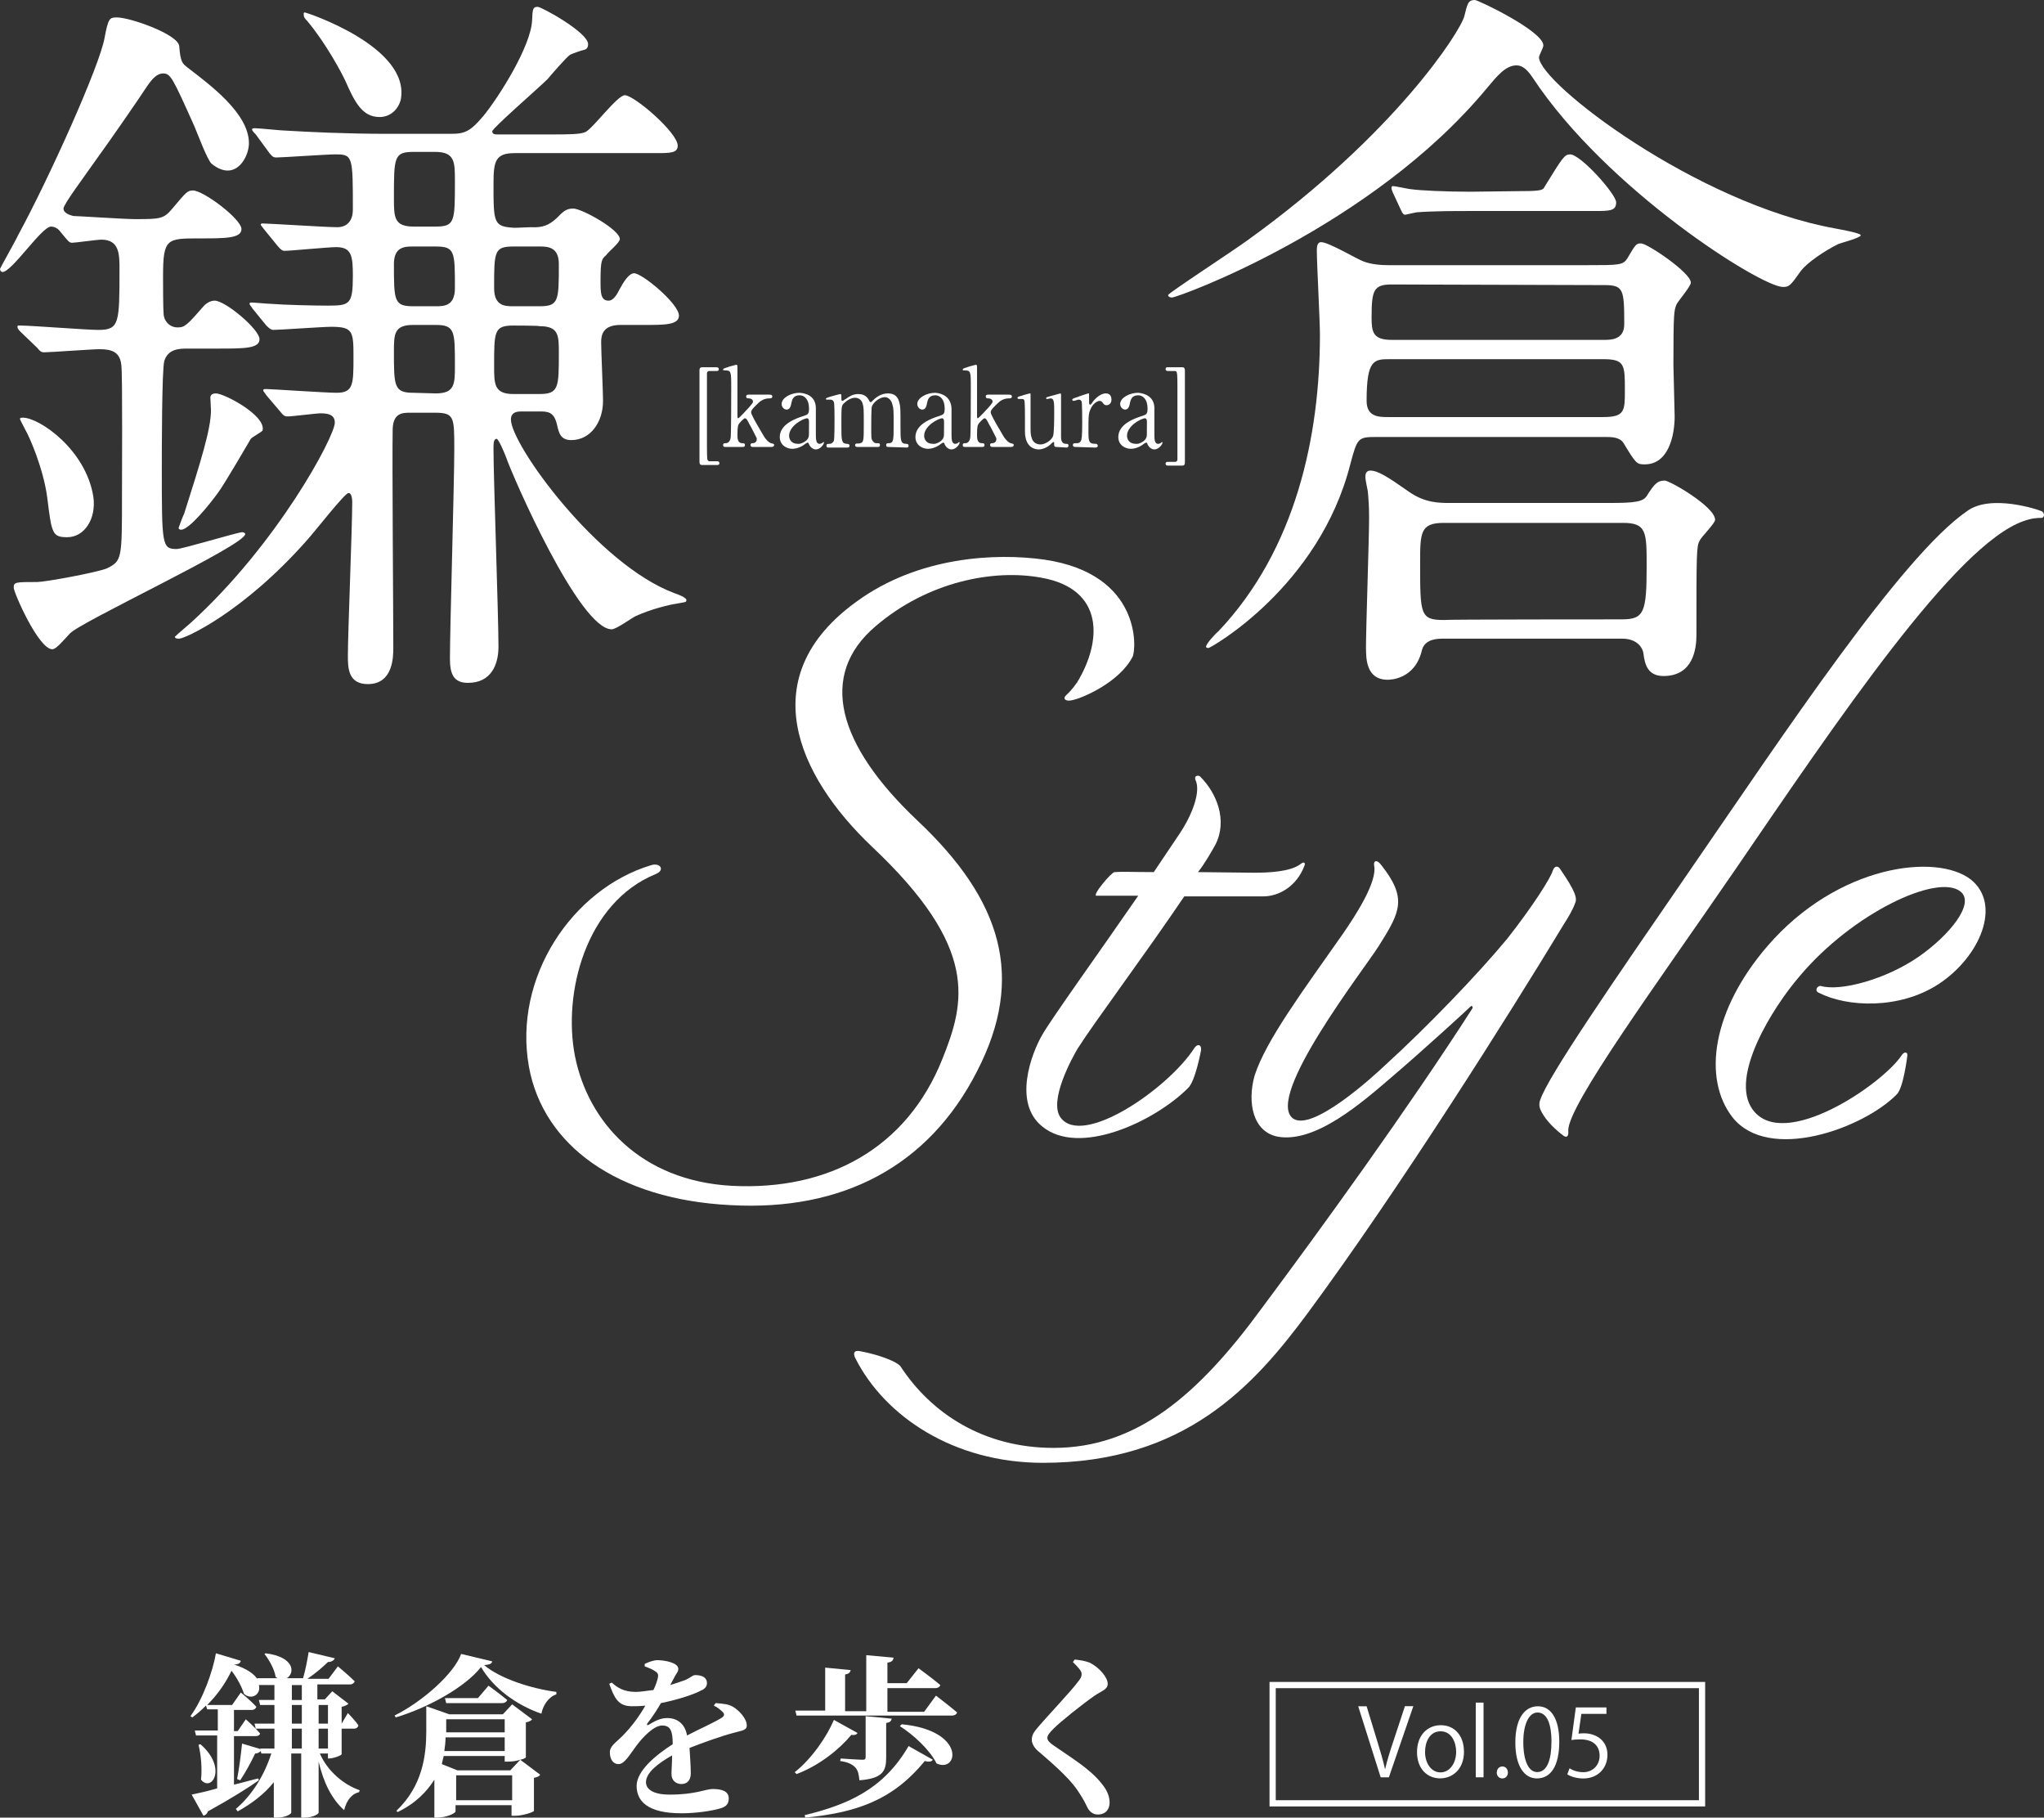 <?xml version="1.0" encoding="UTF-8"?><svg id="b" xmlns="http://www.w3.org/2000/svg" width="328.45" height="292" viewBox="0 0 328.45 292"><rect x="0" y="0" width="328.45" height="292" fill="#333333" stroke="none"/><g id="c"><g id="d"><path d="M3.4,53.4c-.4-.4-.6-.6-.6-.9s.3-.2.5-.2c1.8,0,10.6.7,12.5.7,3.4,0,3.4-1.1,3.4-9.8,0-2.3,0-4.7-2.9-4.7-.7,0-4.2.5-4.7.5s-.6-.2-2-1.9c-.5-.6-1.1-.7-1.4-.7-1.5,0-6.3,7.3-7.8,7.3-.2,0-.4-.2-.4-.5,0-.1,2.6-4.7,2.9-5.4C8,28.4,16,10.6,16.8,6.1c.6-3.2.8-3.3,2-3.3,2.1,0,9.8,2.7,10,4.6.2,2.6.5,2.8,1.4,3.5,3.5,2.7,9.8,7.3,9.8,12.1,0,1.8-1.3,4.4-3.4,4.4-.6,0-1.5-.2-2.6-1.1-.7-.6-2.4-5.2-2.8-6.1-3.5-7.8-3.8-8.4-5-8.4s-2.1,1.4-2.6,2.1c-1.3,2-5.5,8.1-8.9,12.8-.8,1.2-4.5,6.1-4.5,6.8,0,.8,1.2,1.1,1.6,1.2.6,0,8.2.5,9.8.5,4.1,0,4.7,0,6.1-1.7,2.2-2.6,2.4-2.9,3.3-2.9,1.7,0,7.8,4.6,7.8,6.2,0,1.5-2.6,1.5-6.8,1.5-5.2,0-5.8,0-5.8,6.1,0,1.3,0,5.2.1,6.2.2,1.3,1.2,2,2.2,2,1.2,0,1.5-.3,4.3-3.5.5-.5,1.1-.8,1.7-.8,1.7,0,7.2,4.6,7.2,6.2,0,1.5-2.5,1.5-6.7,1.5h-4.8c-1.3,0-3.2,0-3.8,2-.4,1.3-.4,14.6-.4,17,0,12.6,0,13.2,2.4,13.2.9,0,9.8-2.7,10.5-2.7.2,0,.5.1.5.3,0,1.8-26.7,14.2-28.2,16-1.3,1.4-2.2,2.5-2.8,2.5-2.2,0-6.2-9.1-6.2-9.9,0-.9.3-.9,3.8-.9,1.2,0,9.5-1.5,11.2-2.2,2.4-1.2,2.4-1.5,2.4-11.8,0-2.1.1-19.3-.1-20.8-.2-2.2-1.6-2.6-3.5-2.6-1.3,0-7.9.5-8.9.5-.5,0-.7-.2-1.1-.7l-2.6-2.5h0ZM10.8,86.3c-2.4,0-2.5-.6-3.2-6.3-.6-4.7-2.9-9.9-3.5-10.9-.1-.2-.9-1.7-.9-1.8,0-.2.3-.2.5-.2,2.6,0,10.1,5.1,11.3,12.7.5,3.5-1.4,6.5-4.2,6.5h0ZM85.3,36.5c1.9.1,2.9-.3,4.2-1.5.9-.9,1.4-1.5,2.6-1.5,1.4,0,7.5,3.4,7.5,4.9,0,.6-1.9,2.1-2.2,2.6-.7.6-.9.8-.9,4.1,0,1.9,0,3.2,1.3,3.2.8,0,1.4-1.1,1.8-1.9.5-.9,1.4-2.5,2.3-2.5,1.3,0,7.2,4.9,7.2,6.8,0,1.5-2.3,1.5-5.4,1.5h-4c-2.9,0-3.1,1.7-3.1,2.8,0,1.4.3,7.9.3,9.4,0,3.4-2,6.3-5.1,6.3-1.7,0-2-1.1-2.3-2.5-.5-2.1-1.5-2.1-2.9-2.1h-2.8c-.5,0-1.7,0-1.7,1.3,0,4,13.9,23.3,26.3,27.9.6.2,1.9.7,1.9,1.1s-.2.3-1.7.6c-.8.1-3.9.8-6.5,2-.6.3-3.1,2.1-3.8,2.1-5.2,0-15.9-24.5-17-27.7-.3-.8-1.2-2.9-1.5-2.9-.5,0-.5.8-.5,1.7,0,4.5.8,26.7.8,31.7,0,2.9-1.2,5.8-4.9,5.8-2.3,0-2.9-1.4-2.9-3.9,0-4.8.7-28.3.7-33.6s0-5.9-3.2-5.9h-3.8c-1.3,0-2.8,0-2.9,2.6-.1,5.1.1,29.5.1,35.1,0,1.5,0,5.9-4.1,5.9-3.2,0-3.2-2.7-3.2-4.6,0-3.5.7-20.7.7-24.6,0-.2,0-1.5-.6-1.5s-5.5,6.3-6.6,7.5c-10.3,11.7-19.7,15.9-20.6,15.9-.2,0-.7,0-.7-.3.6-.6,1.6-1.4,2.5-2.2,14-12.7,23.2-30,23.2-32.2,0-1.3-1.1-1.5-2.3-1.5-.7,0-4.5.5-5.3.5-.5,0-.7-.2-1.1-.7l-2.3-2.7c-.3-.5-.5-.6-.5-.8s.2-.2.5-.2c.8,0,9.5.6,11.3.6,2.7,0,2.7-1.4,2.7-5.8,0-4.1-.1-4.8-3.6-4.8-1.3,0-8.3.5-9.3.5-.3,0-.6-.2-1.1-.7l-2.2-2.7c-.3-.5-.5-.6-.5-.8s.2-.2.3-.2c.5,0,2.5.2,2.9.2,2.6.2,7.3.3,9.4.3,3.5,0,4-.2,4-4.8,0-3.2-.2-4.6-2.7-4.6-1.2,0-7.4.6-8.3.6-.3,0-.6-.2-1.1-.8l-2.2-2.7c-.2-.3-.5-.6-.5-.7,0-.2.2-.2.3-.2,1.1,0,10.1.6,12,.6,1.7,0,2.5-1.2,2.5-2.8,0-8.6,0-8.9-2.8-8.9-1.4,0-8.5.5-9.5.5-.5,0-.7-.2-1.1-.7l-2.2-3c-.2-.2-.6-.6-.6-.8s.3-.2.5-.2c.7,0,4.3.4,5.2.4,3.4.2,9.4.5,16.1.5h10.2c2.2,0,3.1-.4,5.2-2.9,2.6-3.2,7.6-11.2,7.8-15.3.1-1.6,0-2.2.9-2.2.6,0,8.1,4.1,8.1,6,0,.5-.2.8-.6.9-.5.1-1.9.6-2.3.8-.7.5-3.1,3.3-3.6,3.9-1.4,1.4-8.9,7.9-8.9,8.4s.5.5.9.5h8.5c2.7,0,4.8,0,5.6-.4,1.2-.6,5.1-5.9,6.3-5.9,1.5,0,8.5,6,8.5,8.1,0,1.2-1.2,1.2-3.5,1.2h-22.7c-3.1,0-3.4,1.3-3.4,4.9,0,6.4,0,6.9,3.4,7.1l2.6-.1h0ZM40.3,70.5c-.3.5-4.3,7.4-5.3,8.7-1.3,1.8-4.6,5.9-5.9,5.9-.2,0-.4-.1-.4-.3.2-.6.7-1.9.9-2.3,2.7-8.5,4.3-13.6,4.3-16.6,0-.3-.1-1.8-.1-2.1.1-.5.5-.6.9-.6,1.3,0,8,3.5,7.5,5.9.1.2-1.7,1.1-1.9,1.4h0ZM61,18.8c-2.8,0-4-2.4-5.5-5.8-.6-1.3-3.1-6-6.1-9.6-.5-.5-.6-.7-.6-1.1,0-.2,0-.3.2-.3s17,5.5,15.4,14c-.4,1.6-1.7,2.8-3.4,2.8h0ZM69.9,36.4c3.2,0,3.2-.7,3.2-7.3,0-3.1,0-4.7-3.2-4.7h-3.4c-3.2,0-3.2.8-3.2,7.4,0,3.1,0,4.6,3.2,4.6h3.4ZM70,49.2c1.3,0,3.1,0,3.1-2.9,0-5.9,0-6.7-3.1-6.7h-3.6c-1.3,0-3.1,0-3.1,2.8,0,5.9,0,6.8,3.1,6.8h3.6ZM70,63.2c3.1,0,3.1-1.5,3.1-4.5,0-5.5,0-6.5-3.1-6.5h-3.6c-3.1,0-3.1,1.5-3.1,4.3,0,5.5,0,6.6,3.1,6.6l3.6.1h0ZM82.5,39.6c-3.1,0-3.1.8-3.1,6.7,0,2.9,1.8,2.9,3.1,2.9h4.2c3.1,0,3.1-.9,3.1-6.8,0-2.8-1.9-2.8-3.1-2.8h-4.2ZM82.5,52.3c-3.1,0-3.1.9-3.1,6.5,0,2.9,0,4.5,3.1,4.5h4.2c3.1,0,3.1-1.1,3.1-6.6,0-2.8,0-4.3-3.1-4.3,0-.1-4.2-.1-4.2-.1Z" fill="#fff"/><path d="M295.4,39.2c-2.2,1.1-4.9,2.9-6,4.3-1.7,2.4-1.9,2.6-2.9,2.6-3.5,0-28.3-15.6-40.2-33.6-.8-1.2-1.6-2-2.6-2-1.8,0-3.2,1.8-4.8,3.7-18.5,22.3-49.6,33.6-50.6,33.6-.2,0-.6-.1-.6-.4s10.9-7.4,12.9-8.9c23.6-17,34.1-33.5,34.7-35.9.5-2,.6-2.6,1.7-2.6.5,0,11,5,11,7.3,0,.4-.7,1.6-.7,1.9,0,4.1,25.3,23.5,47.6,27.5.4.1,4.1.7,4.1,1.1,0,.4-3.1,1.2-3.6,1.4h0ZM254.8,42.6c5.4,0,6,0,6.7-1.1,1.3-2.2,1.4-2.4,2.2-2.4,1,0,8,4.7,8,6.3,0,.6-2,2.9-2.3,3.5-.4,1-.5,1.3-.5,9.7,0,.5.2,7.7.2,8.3,0,3.1-1,7.7-4.8,7.7-1.3,0-1.4-.1-3.4-3.4-.6-1-2-1-2.9-1h-36.9c-2.9,0-3,.2-4.1,4.3-5,19.8-22.5,29.6-22.8,29.6s-.4-.1-.4-.2c0-.5,1.6-2.2,2-2.5,12.5-13.2,16.3-31.5,16.3-47.6,0-2.2-.5-11.6-.5-13.5,0-.5,0-1.4.7-1.4,1.2,0,5.9,2.8,6.8,3.1,1.3.5,2.9.6,4.1.6h31.6ZM258.7,80.8c4,0,5.3-.2,5.9-1.1,1.2-1.9,1.7-2.5,2.9-2.5.8,0,8.1,4.2,8.1,6.3,0,.6-2.3,2.8-2.5,3.4-.5.8-.5,2.3-.5,15.1,0,2.2-.5,6.6-5.3,6.6-2.6,0-3-2-3.2-3.5-.1-1.1-1.1-2.5-3.4-2.5h-28.8c-.8,0-2.9,0-3.4,1.8-1.1,4.8-5.2,4.8-5.5,4.8-3.5,0-3.5-3.4-3.5-5.3,0-3,.5-17.5.5-20.7,0-1.9-.1-3.1-.2-4.2,0-.2-.4-1.8-.4-2.4,0-.4.1-1,.8-1,1.2,0,2.8,1,6.2,3.4,2.6,1.8,4.8,1.8,6.7,1.8h25.6ZM257.6,67c3.5,0,3.5-1,3.5-4.3,0-4.1,0-5-3.5-5h-34.2c-2.6,0-3.8,0-3.8,6.7,0,2.6,2,2.6,3.5,2.6h34.5ZM223.6,45.7c-2.9,0-3.2,1-3.2,5.3,0,2.3.2,3.6,3.2,3.6h34.2c1,0,3.2,0,3.2-2.5,0-5.6-.1-6.3-3.2-6.3l-34.2-.1h0ZM244.6,30.7c3.1,0,3.4-.2,3.6-.7,2.9-4.7,3.2-5.2,4.1-5.2,1.7,0,7.4,6.4,7.4,7.7,0,1.4-1,1.4-3.7,1.4h-20.2c-1.9,0-5.4,0-8.1.2-.2,0-1.8.4-1.9.4-.2,0-.4-.1-.7-.8l-1.3-2.8c-.2-.5-.2-.6-.2-.8,0-.1.1-.2.2-.2.5,0,2.6.5,3,.5,1.3.2,5.5.4,9.5.4l8.3-.1h0ZM260.6,99.5c3.6,0,4-1.1,4-8.6,0-5.4,0-6.9-3.8-6.9h-28.8c-3.8,0-3.8,1.6-3.8,6.5,0,8.2,0,9.1,3.8,9.1,0-.1,28.6-.1,28.6-.1Z" fill="#fff"/><path d="M137.7,96.6c9.9-7.2,22.3-7.8,30.1-6.7,15.7,2.3,14.8,14.4,14.2,15.6-2.1,4.1-8.1,6.7-9.8,7-.9.2-1.5-.2-.9-.8.3-.3.9-.8,1.8-2.1,4-6.6,4.4-15-5.8-16.8-7.6-1.4-18.2.6-26.6,7.8-9.3,7.9-6.1,19.1,6.7,31.2,13.6,12.8,17.4,25.2,9.6,40.3-7.8,15.3-21.7,22.5-39.6,21.5-18.2-.9-30.1-9.6-32.4-22.2-2.6-14.4,7-28.6,19.6-32.4,1.5-.5,2.3.8.8,1.4-11.3,4.6-15,19.2-13,29.3,2.1,10.5,10.5,20,25.2,20.8,15.6.8,28.1-6.1,33.8-20.3,3.7-9.2,6-17.9-11.3-34.2-12.1-11.5-19.1-27.4-2.4-39.4h0Z" fill="#fff"/><path d="M201.5,140.2c2.1,0,5.8-.1,7.5-1.4.6-.5.8-.1.6.3-1.2,3.2-4,4.9-6.6,4.9h-12.7c-6,8.9-14.5,20.3-17.1,24.4-.9,1.5-4.7,8.4-2.8,11.1,3.5,4.9,17.3-4.6,21.5-11.1.5-.8,1.2-.6,1.1.3,0,0-.9,5-2.1,6.1-5.4,5.4-17.6,11.1-23.5,6.1-4.6-3.8-1.7-11.6.1-14.7,1.7-2.9,9.2-13.3,15.4-22.3h-6.7c-.8,0,2.4-3.8,2.9-3.8,1.2-.1,2.8,0,6.3,0l4.1-6.1c2.1-3.1,3.5-6.9,2.6-8.7-.3-.8.6-.8.8-.5,2.6,2.6,4.4,7,2.4,10.9-.5.9-1.8,3.2-2.8,4.4l9,.1h0Z" fill="#fff"/><path d="M236.6,162c.1-.1,0-.6-.3-.3-.5.5-7.6,7-12.4,11.1-5,4.3-12.5,10.9-18.6,9.8-4-.8-4.9-5.5-3.7-9.8,1.8-5.6,7.6-13.4,14.2-22.8,2-2.9,5.6-8.4,5-11-.1-.8.5-.9,1.1-.1,4.3,5.4,3.1,7.6-.3,13-2.3,3.7-18.5,24.4-13.8,27.8,3.1,2.1,12.7-6.6,14.8-8.6,6.6-6,14.8-14.5,19.6-20.3,4.1-5.2,7-9.8,7.3-10.9.3-.9.9-.8,1.2-.3,2.4,3.5,2.8,4.7,2.4,5.5-.3.9-1.1,2.3-1.7,3.2-8.9,14.7-26.6,42.8-41.3,62.7-8.6,11.6-19.7,24-42.5,24-14.4,0-25.4-7.5-30.1-16.7-.5-.9-.3-1.5.9-1.2,3.1.6,5.8,1.7,6.3,2.4,4.9,7.5,13.3,13.1,24.6,13.1,13.3,0,23.2-8.4,33.5-22.5,9.4-12.6,23.6-32.2,33.8-48.1h0Z" fill="#fff"/><path d="M251.3,182.5c-1.2-.9-2.9-2.4-3.7-4.1-.3-.6-.3-1.2-.1-1.7,1.2-3.7,11.6-18.8,24-36.8,15.3-22.2,34.1-50.6,44.6-57.8,3.8-2.8,11.5-.2,11.9,0,.6.2.6,1.1,0,1.1-.5,0-1.4,0-2.8.5-11,3.8-30,32.1-46.5,56.2-12.5,18.2-26.7,37.6-26.7,41.7.1.9-.2,1.2-.7.9h0Z" fill="#fff"/><path d="M281.6,178.2c4.9,6.9,20.9-4,24-8.7.3-.5.9-.6.9,0,0,0-.6,5.2-1.7,6.3-5.4,5.5-20.6,11-26.4,3.7-4.9-6.3-3.2-17.3,5.6-27.5,11.3-13.1,27.2-15,32.7-10.7,5,4,1.5,12.4-5.2,16.8-6.3,4.1-14.7,3.7-19.2,1.4-.8-.3-.3-1.2.3-1.1,3.2.9,10.5-1.1,15.7-4.7,4.9-3.4,9.2-8.6,6.7-10.5-3.7-2.9-17.3,3.5-25.8,13.6-4.4,5.1-11.3,16.2-7.6,21.4h0Z" fill="#fff"/><path d="M114,59.6c-.3,0-.4.2-.4.4v11.9c0,.3,0,1.9.1,2,.1.2.3.2.4.2h1.1c.1,0,.4,0,.4.3s-.2.3-.4.3h-2.4c-.3,0-.4-.2-.4-.5v-14.7c0-.5.3-.5.4-.5h2.3c.1,0,.4,0,.4.3s-.2.3-.4.3h-1.1Z" fill="#fff"/><path d="M121,71.8c-.1,0-.4,0-.4-.3s.2-.3.4-.3c.1,0,.6-.1.6-.6v-.2c-.1-.2-1-2-1.2-2.3-.4-.8-.5-.9-.7-.9s-.8.7-.9.8c-.2.3-.3.5-.3,1.8,0,.6,0,1.4.8,1.4.2,0,.4,0,.4.3s-.2.3-.4.3h-2.7c-.2,0-.4,0-.4-.3s.2-.3.4-.3c.5,0,.7-.4.8-.8.1-.3.1-7,.1-8.1,0-2.7,0-2.8-1.1-2.8-.1,0-.2,0-.2-.1,0-.2.1-.2.7-.4.2-.1,1.4-.4,1.4-.4.2,0,.2.1.2.7v7.5c0,.1,0,.4.1.4.2,0,1.5-1.5,1.8-1.8.5-.6.6-.7.6-.9,0-.1-.1-.5-.7-.5-.3,0-.4-.1-.4-.3,0-.3.3-.3.4-.3h3.3c.2,0,.5,0,.5.3s-.3.3-.5.3c-.9,0-1.5.5-1.8.8-.4.4-1.1,1-1.1,1.4,0,.2.1.4.2.6.1.3,1.2,2.2,1.8,3.2.2.4.8,1.1,1.2,1.2s.5.1.5.3-.2.3-.4.3h-3Z" fill="#fff"/><path d="M131.1,65.6v4.1c0,.8,0,1.6.6,1.6.2,0,.4-.1.5-.2l.1-.1s.1,0,.1.1c0,.3-.6,1.1-1.3,1.1-.5,0-.9-.4-1.1-.8,0-.1-.1-.3-.2-.3s-.2.1-.4.2c-.6.5-1.4.8-2.1.8-.9,0-2-.6-2-1.9,0-2.1,2.7-3,3.6-3.3s1.1-.3,1.1-1.3c0-1.5-.8-2.1-1.5-2.1-1.1,0-1.2.8-1.3,1.1-.1.5-.2,1.2-.8,1.2-.4,0-.8-.4-.8-.9,0-1,1.5-1.8,2.9-1.8,1.3.1,2.6.7,2.6,2.5h0ZM129.9,70.3c.1-.2.1-.3.1-2.4,0-.3,0-.7-.3-.7-.6,0-2.9,1.2-2.9,2.8,0,.5.3,1.3,1.4,1.3.4.1,1.5-.4,1.7-1h0Z" fill="#fff"/><path d="M142.7,71.8c-.3,0-.3-.2-.3-.3,0-.3.2-.3.4-.3.8,0,.8-.5.8-2.9s0-2.7-.2-3.3c-.1-.6-.6-1.2-1.2-1.2-.9,0-1.9.9-2.1,1.5-.1.3-.1,2.8-.1,3.3,0,1.7,0,1.9.2,2.2.2.3.4.4.6.4.5,0,.6,0,.6.3s-.2.3-.4.3h-3.2c-.1,0-.4,0-.4-.3,0-.1.1-.2.1-.2.1-.1.6,0,.7-.1.6-.1.6-.5.6-3s0-2.8-.2-3.4c-.1-.4-.5-.9-1.2-.9s-1.4.5-1.8.9c-.4.4-.4.5-.4,3.5,0,2.4,0,2.9.8,3,.2,0,.5,0,.5.3s-.2.3-.4.3h-3c-.1,0-.3,0-.3-.3s.2-.3.5-.3c.4,0,.6-.3.7-.5.1-.4.1-2.9.1-3.5,0-.5,0-2.4-.1-2.7-.1-.2-.2-.4-.6-.4h-.5s-.2,0-.2-.1.1-.2.8-.4c.4-.1,1.4-.4,1.5-.4.2,0,.2.1.2.5,0,.5,0,.6.2.6.1,0,.4-.3.5-.3.4-.3,1.1-.8,2-.8,1.3,0,1.6.8,1.8,1.1,0,.1.1.2.2.2s.1,0,.4-.3c.5-.5,1.3-1.1,2.4-1.1s1.6.6,1.8,1.4c.2.7.2,1.1.2,4,0,2.1,0,2.7.9,2.7.1,0,.4,0,.4.3,0,.2-.1.3-.3.3l-3-.1h0Z" fill="#fff"/><path d="M152.9,65.6v4.1c0,.8,0,1.6.6,1.6.2,0,.4-.1.5-.2l.1-.1s.1,0,.1.1c0,.3-.6,1.1-1.3,1.1-.5,0-.9-.4-1.1-.8,0-.1-.1-.3-.2-.3s-.2.1-.4.2c-.6.5-1.4.8-2.1.8-.9,0-2-.6-2-1.9,0-2.1,2.7-3,3.6-3.3s1.1-.3,1.1-1.3c0-1.5-.8-2.1-1.5-2.1-1.1,0-1.2.8-1.3,1.1-.1.5-.2,1.2-.8,1.2-.4,0-.8-.4-.8-.9,0-1,1.5-1.8,2.9-1.8,1.2.1,2.5.7,2.6,2.5h0ZM151.6,70.3c.1-.2.1-.3.1-2.4,0-.3,0-.7-.3-.7-.6,0-2.9,1.2-2.9,2.8,0,.5.3,1.3,1.4,1.3.5.1,1.5-.4,1.7-1h0Z" fill="#fff"/><path d="M159.5,71.8c-.1,0-.4,0-.4-.3s.2-.3.4-.3c.1,0,.6-.1.6-.6v-.2c-.1-.2-1-2-1.2-2.3-.4-.8-.5-.9-.7-.9s-.8.7-.9.8c-.2.3-.3.5-.3,1.8,0,.6,0,1.4.8,1.4.2,0,.4,0,.4.3s-.2.3-.4.3h-2.7c-.2,0-.4,0-.4-.3s.2-.3.4-.3c.5,0,.7-.4.8-.8.1-.3.1-7,.1-8.1,0-2.7,0-2.8-1.1-2.8-.1,0-.2,0-.2-.1,0-.2.1-.2.7-.4.2-.1,1.4-.4,1.4-.4.2,0,.2.1.2.7v7.5c0,.1,0,.4.1.4.2,0,1.5-1.5,1.8-1.8.5-.6.6-.7.6-.9,0-.1-.1-.5-.7-.5-.3,0-.4-.1-.4-.3,0-.3.3-.3.4-.3h3.3c.2,0,.5,0,.5.3s-.3.3-.5.3c-.9,0-1.5.5-1.8.8-.4.4-1.1,1-1.1,1.4,0,.2.1.4.2.6.1.3,1.2,2.2,1.8,3.2.2.4.8,1.1,1.2,1.2s.5.1.5.3-.2.3-.4.3h-3Z" fill="#fff"/><path d="M169.7,71.8c-.2,0-.3-.1-.3-.3,0-.4,0-.5-.1-.5s-.4.3-.5.4c-.2.2-1,.8-1.9.8-.5,0-2.1-.2-2.2-2.7v-2.6c0-.4,0-2.3-.1-2.6-.1-.2-.2-.2-.4-.2h-.5c-.1,0-.2-.1-.2-.2s.1-.2.6-.3c.5-.2,1.4-.4,1.4-.4q.1,0,.1.1v5.1c0,1,0,1.5.2,2,.2.7.8,1,1.4,1,.7,0,1.7-.6,2-1.3.2-.4.2-3.1.2-3.8,0-1.7,0-2.3-.6-2.3-.1,0-.5.1-.5.1-.2,0-.2-.1-.2-.1,0-.2.1-.2,1.2-.5.3-.1,1.1-.3,1.1-.3l.1.1v6.8c0,.4,0,1.2.8,1.2.2,0,.4,0,.4.3,0,.1-.1.3-.3.3l-1.7-.1h0Z" fill="#fff"/><path d="M172.8,71.8c-.1,0-.4,0-.4-.3s.2-.3.6-.3c.2,0,.5,0,.7-.4.1-.2.2-.5.2-2.9,0-.6,0-3.1-.1-3.4-.1-.2-.2-.3-.5-.3-.1,0-.6.2-.8.2-.1,0-.2-.1-.2-.2s.1-.2.8-.4c.2-.1,1.7-.6,1.8-.6h.1v.8c0,.9,0,1,.2,1q.1,0,.3-.3c.1-.2,1.1-1.5,2.2-1.5.6,0,.9.4.9,1s-.4.9-.8.9c-.3,0-.5-.2-.6-.4-.1-.1-.2-.3-.5-.3-.4,0-1.1.5-1.4,1.2-.4.8-.4,1.2-.4,3.8,0,1.6.1,1.9,1.2,1.9.1,0,.3.1.3.3,0,.3-.3.3-.4.3l-3.2-.1h0Z" fill="#fff"/><path d="M185.5,65.6v4.1c0,.8,0,1.6.6,1.6.2,0,.4-.1.5-.2l.1-.1s.1,0,.1.1c0,.3-.6,1.1-1.3,1.1-.5,0-.9-.4-1.1-.8,0-.1-.1-.3-.2-.3s-.2.1-.4.2c-.6.5-1.4.8-2.1.8-.9,0-2-.6-2-1.9,0-2.1,2.7-3,3.6-3.3.9-.3,1.1-.3,1.1-1.3,0-1.5-.8-2.1-1.5-2.1-1.1,0-1.2.8-1.3,1.1-.1.5-.2,1.2-.8,1.2-.4,0-.8-.4-.8-.9,0-1,1.5-1.8,2.9-1.8,1.2.1,2.6.7,2.6,2.5h0ZM184.2,70.3c.1-.2.1-.3.1-2.4,0-.3,0-.7-.3-.7-.6,0-2.9,1.2-2.9,2.8,0,.5.3,1.3,1.4,1.3.5.1,1.5-.4,1.7-1h0Z" fill="#fff"/><path d="M188.8,74.2c.3,0,.4-.2.4-.4v-11.9c0-.3,0-1.9-.1-2,0-.3-.3-.3-.3-.3h-1.1c-.1,0-.4,0-.4-.3s.2-.3.4-.3h2.3c.3,0,.4.2.4.5v14.8c0,.5-.3.5-.4.5h-2.3c-.1,0-.4,0-.4-.3s.2-.3.4-.3h1.1Z" fill="#fff"/><path d="M52.7,282.5v-.8h-1.3c1.2,2.8,3.8,5,6.4,5.9l-.1.3c-1.2.3-2,1.3-2.4,2.9-2-1.8-3.3-4.4-4.1-7.8v8.2c0,.2-.9.8-2.3.8h-.5v-10.3h-1.6v9.5c0,.2-.9.8-2.3.8h-.5v-5.7c-1.5,1.9-3.5,3.4-5.8,4.7l-.3-.4c2.7-2.3,4.6-5.5,5.7-8.9h-1.6l-.1-.4c-.2.2-.5.4-.9.4-.7,1.5-1.6,3.1-2.4,4.3l-.5-.2c.3-1.5.6-3.8.8-5.7l3,.9-.1-.1h2.3v-3.2h-3l-.2-.8h3.2v-3h-2.3l-.2-.8h2.5v-2.4h-2.5c.4,1.5-1.2,2.5-2.4,1.4-.3-1-1-2.4-2-3.7-.9,1.9-2.2,3.8-3.9,5.5h4l1.4-2s1.6,1.3,2.5,2.3c-.1.3-.4.5-.7.5h-2.9v3.4h.6l1.3-1.9s1.5,1.3,2.3,2.3c-.1.3-.4.4-.7.4h-3.5v7.8c1.3-.3,2.6-.7,3.9-1l.1.3c-1.7,1.2-4.4,2.9-8.2,5-.1.4-.4.6-.7.7l-1.9-3.4c.9-.2,2.4-.5,4.1-1v-8.5h-3.4l-.2-.8h3.7v-3.4h-1.7l-.2-.6c-.7.7-1.5,1.4-2.2,1.9l-.3-.2c2-2.7,3.6-7.2,4.1-10.1l4,1.2c-.1.4-.4.6-1.1.6h0c2.2.7,3.3,1.6,3.8,2.4l-.1-.2h3.3c-.1-.1-.2-.1-.3-.2-.2-1.3-1.1-2.8-1.8-3.7l.2-.1c4.7.6,4.7,3.2,3.4,4h2.6c.4-1.3.7-3,.9-4.2l4.2,1c-.1.3-.5.6-1.1.6-.8.8-2.1,1.9-3.3,2.7h3.4l1.5-2s1.7,1.4,2.7,2.4c-.1.3-.4.5-.7.5h-5.3v2.4h1.2l1.2-1.3,2.6,2c-.2.2-.6.4-1.1.5v2.7h0l1-1.7s1.2,1.2,1.7,2c-.1.3-.3.5-.7.5h-2v4.1c0,.2-1.3.7-2.1.7h-.1ZM32.2,280.2c4.4,3.8,1.8,7.8.1,5.7.2-1.8,0-4-.4-5.6l.3-.1ZM46.9,273.1h1.6v-2.4h-1.6v2.4ZM46.9,276.9h1.6v-3h-1.6v3ZM48.5,280.9v-3.2h-1.6v3.2h1.6ZM51.2,273.9v3h1.5v-3h-1.5ZM52.7,280.9v-3.2h-1.5v3.2h1.5Z" fill="#fff"/><path d="M79.1,266.9c-.1.4-.4.5-1.3.6,2.6,2.2,7.7,3.8,11.6,4.3v.4c-1.3.4-2.2,1.9-2.4,3.1-4.1-1.4-7.8-4.2-9.7-7.5-2.5,3.2-8.4,6.5-13.7,8.1l-.2-.3c4.6-2.3,9.6-6.8,10.7-9.9l5,1.2h0ZM84.5,282.3c0,.1-.4.3-.9.4l3.2,2.4c-.1.2-.4.4-1,.5v5.3c0,.2-1.8.8-3,.8h-.6v-1.7h-9v1c0,.3-1.5,1-3,1h-.4v-6.1c-1.2,1.9-3,3.8-5.9,5.2l-.2-.2c4.2-4,4.8-8.9,4.8-12.8v-4l3.7,1.3h8.6l1.5-1.6,3.2,2.4c-.1.2-.5.4-1,.5v5.6h0ZM83.6,282.7c-.6.2-1.3.3-1.9.3h-.6v-.9h-9.8c-.1.4-.2.8-.3,1.3l2.5,1h8.5l1.6-1.7h0ZM81.1,279.1h-9.5c0,.7-.1,1.5-.2,2.2h9.7v-2.2h0ZM78.5,270.8s1.8,1.3,3,2.3c-.1.3-.4.5-.8.5h-9l-.2-.8h5.3l1.7-2h0ZM71.7,276.2v2.1h9.4v-2.1h-9.4ZM82.3,289.2v-4h-9v4h9Z" fill="#fff"/><path d="M115,273.6c1.4.1,2.1.2,2.8.6,1,.6,2.2,1.9,2.2,3,0,.8-.8.8-2.2,1.2-1.9.5-4.7,1.5-7,2.4.1,1.5.2,3.1.2,4.1s-.5,1.7-1.5,1.7c-.8,0-1.6-.5-1.6-1.6,0-.7.1-1.8.1-3-2.3,1.3-4.2,2.8-4.2,4.3,0,1.1,1.1,2,3.8,2,4.2,0,5.8-.9,6.9-.9,1.4,0,2.6.3,2.6,1.5,0,.8-.3,1.3-1.3,1.6-1.3.4-3.9.8-6.3.8-5.5,0-7.2-2-7.2-4.4s3-4.9,5.8-6.7c0-2.2-.4-3-1.7-3-1.4,0-3.2,2-4.1,3.2-1,1.3-1.9,3-2.9,3-.9,0-1.4-.8-1.4-1.9,0-1,.9-1.5,2-2.6,1.5-1.5,2.8-3.3,3.7-4.9-.7.1-1.5.1-2.2.1-2.2,0-2.8-1.4-3.6-3.6l.4-.2c.9.8,1.9,1.5,3.9,1.5.8,0,1.8-.2,2.8-.3.4-.8.6-1.5.7-1.9.1-.5.1-.8-.4-1.1-.4-.3-.9-.5-1.7-.8v-.4c.6-.3,1.5-.6,2-.6,1.2,0,3.4.4,3.4,1.4,0,.4-.2.6-.5,1.1l-.8,1.5c1-.3,1.8-.6,2.4-.8.9-.4,1.2-.8,1.6-.8,1,0,1.9.3,1.9,1.3,0,.4-.2.9-1,1.2-.9.5-3.4,1.4-6.4,2-.5.9-1.2,2-2.2,3.3-.1.2,0,.3.2.2,1-.6,1.9-1.1,3-1.1,1.7,0,2.9,1,3.2,2.8,1.9-1,4.2-2,5.5-2.8.5-.3.6-.6.2-1-.3-.3-.9-.8-1.4-1l.3-.4h0Z" fill="#fff"/><path d="M137.8,278.4c-.1.2-.4.4-1,.3-1.9,2.3-5.1,4.9-8.8,6.3l-.3-.3c2.8-2.2,5.2-5.8,6.3-8.4l3.8,2.1ZM150.4,272.4s2.1,1.6,3.4,2.7c-.1.3-.4.5-.8.5h-25l-.2-.8h4.8v-6.9l4.1.4c-.1.3-.2.6-.9.7v5.9h3.4v-9l4.4.4c-.1.4-.2.7-1,.8v3.3h3.1l1.9-2.4s2.2,1.6,3.5,2.7c-.1.3-.4.5-.8.5h-7.7v3.8h5.9l1.9-2.6h0ZM129.3,291.6c7-1.7,12.7-4.2,16.7-11.1l3.9,2.2c-.2.3-.6.4-1.3.2-5.3,6.5-11.3,8.3-19.2,9.1l-.1-.4h0ZM135.1,282.5s2.9.2,3.5.2c.4,0,.5-.1.5-.5v-6.5l4.2.4c-.1.4-.3.6-.9.7v5.5c0,2.2-.5,3.4-4.3,3.7-.1-.9-.2-1.6-.7-2.1-.4-.4-1-.8-2.4-1l.1-.4h0ZM144.9,277c10.4,1,9.1,7.9,5.6,6.3-1.1-2.2-3.7-4.6-5.9-6l.3-.3Z" fill="#fff"/><path d="M172.4,267l.3-.4c.9.1,1.6.2,2.4.5,1.6.8,2.9,2.4,2.9,3.4,0,.9-.9,1.1-2.1,1.9-2,1.4-5.4,4.1-6.6,5.3-.7.7-1,1.1-1,1.5s.4.8,1,1.2c2.7,1.9,5.8,3.7,7.7,6.1,1,1.2,1.3,2.2,1.3,3.1s-.5,1.9-1.9,1.9c-.8,0-1.3-.5-1.6-1-.3-.6-.6-1.3-1.4-2.5-1.1-1.8-3.3-3.9-6.6-6.7-.7-.6-1-1.3-1-1.8,0-.6.2-1.1.8-1.8,1.5-1.8,5.5-6,6.6-7.5.4-.5.6-.8.6-1.2.1-.5-.6-1.2-1.4-2h0Z" fill="#fff"/><path d="M273,271.2v18h-68v-18h68M274,270.2h-70v20h70v-20h0Z" fill="#fff"/><path d="M227.11,274.09l-3.93,11.43h-1.32l-3.61-11.41h1.35l1.75,5.73c.48,1.54.9,2.98,1.2,4.32h.04c.3-1.33.77-2.82,1.27-4.32l1.9-5.75h1.33Z" fill="#fff"/><path d="M235.25,281.36c0,3.04-2.01,4.33-3.83,4.33-2.1,0-3.72-1.57-3.72-4.21,0-2.79,1.74-4.33,3.82-4.33,2.24,0,3.72,1.71,3.72,4.21ZM231.49,278.13c-1.77,0-2.5,1.74-2.5,3.31,0,1.82,1,3.29,2.48,3.29s2.52-1.47,2.52-3.31c0-1.46-.71-3.29-2.49-3.29Z" fill="#fff"/><path d="M238.39,285.52h-1.25v-12h1.25v12Z" fill="#fff"/><path d="M240.52,284.76c0-.57.38-.98.9-.98s.88.41.88.98c0,.54-.35.94-.9.94s-.89-.45-.89-.94Z" fill="#fff"/><path d="M243.5,279.94c0-3.93,1.53-5.83,3.63-5.83s3.43,2.01,3.43,5.68c0,3.9-1.36,5.91-3.6,5.91-2.04,0-3.46-2.01-3.46-5.76ZM249.31,279.85c0-2.8-.67-4.74-2.25-4.74-1.33,0-2.28,1.78-2.28,4.74s.82,4.83,2.23,4.83c1.67,0,2.29-2.16,2.29-4.83Z" fill="#fff"/><path d="M258.14,274.29v1.04h-4.03l-.46,3.18c.24-.03.48-.06.87-.06,2,0,3.78,1.19,3.78,3.45s-1.65,3.81-3.87,3.81c-1.12,0-2.07-.33-2.58-.66l.36-.98c.42.29,1.24.63,2.22.63,1.41,0,2.62-1.04,2.61-2.65,0-1.54-.99-2.62-3.09-2.62-.6,0-1.06.04-1.44.1l.71-5.23h4.93Z" fill="#fff"/></g></g></svg>